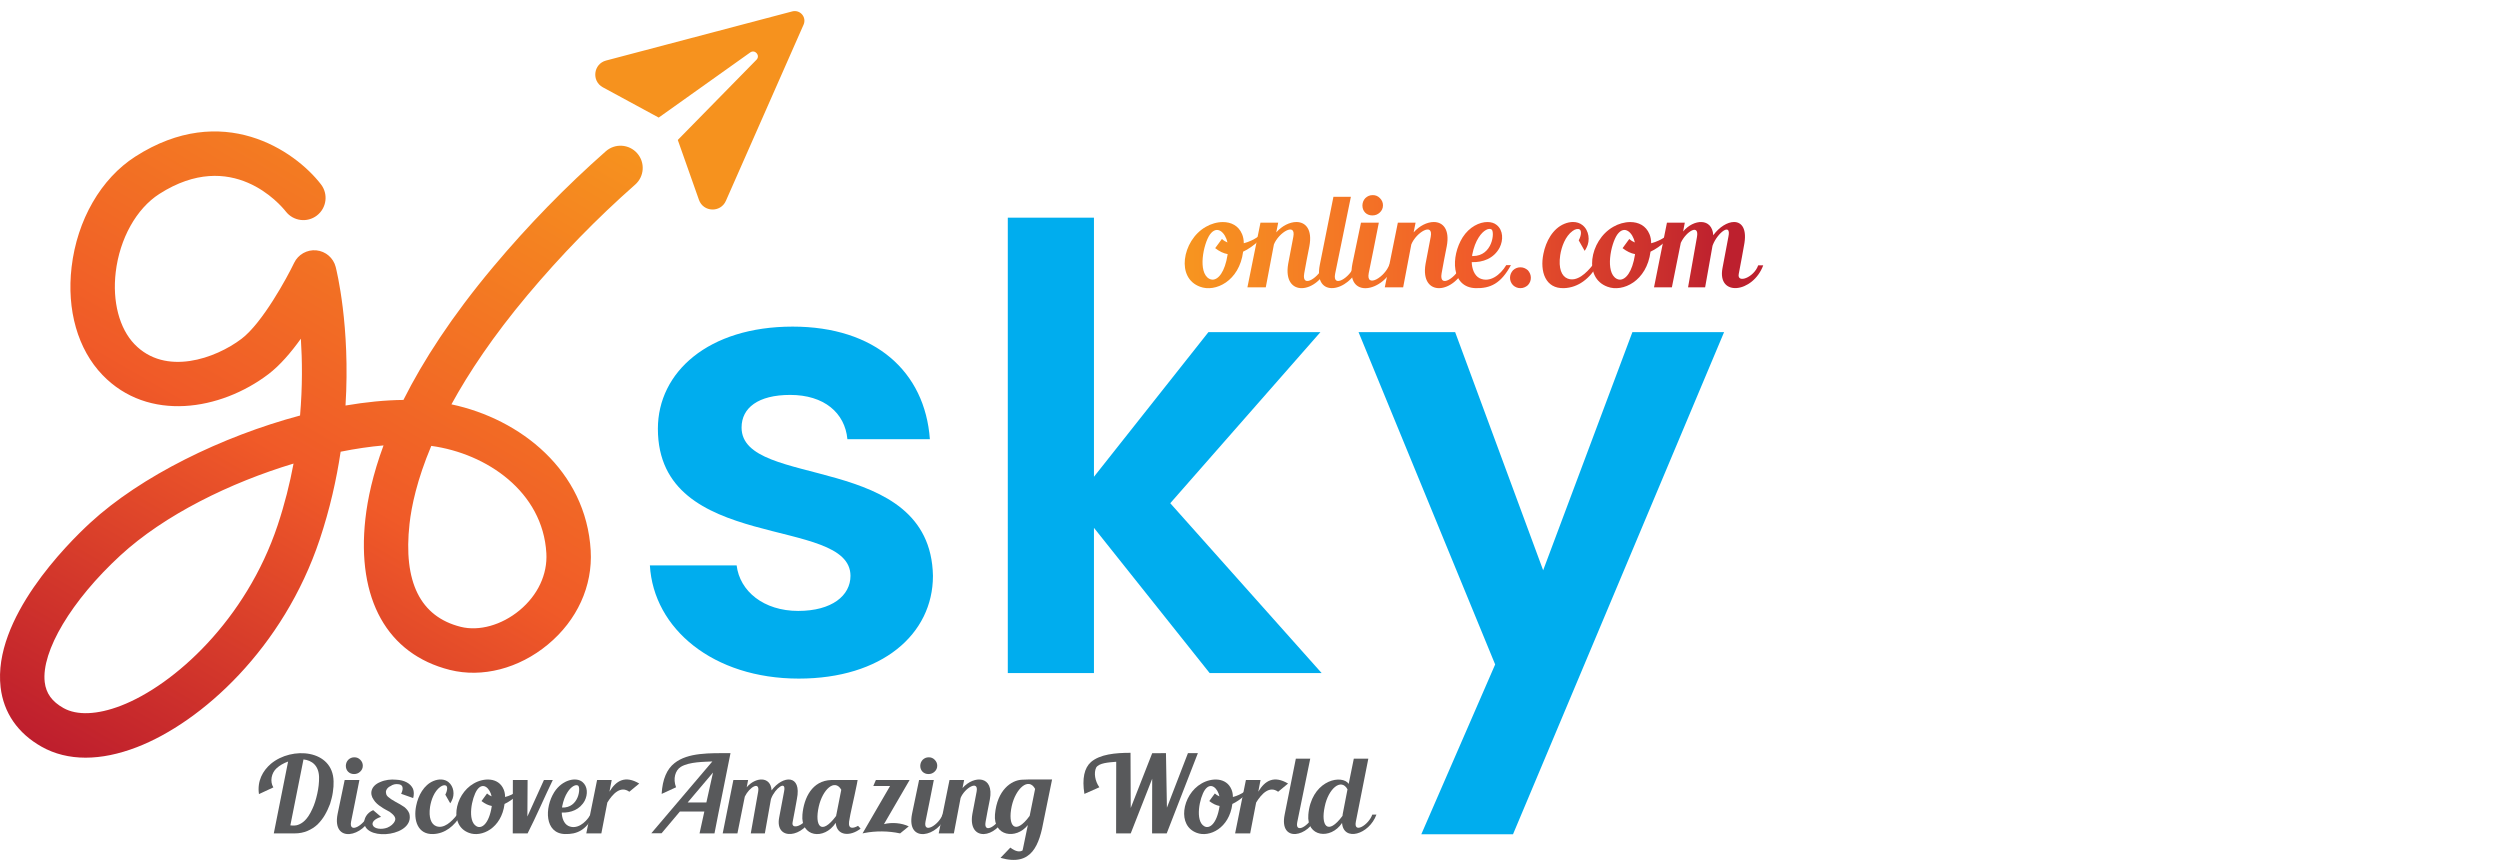 <?xml version="1.0" encoding="utf-8"?>
<!-- Generator: Adobe Illustrator 16.0.0, SVG Export Plug-In . SVG Version: 6.00 Build 0)  -->
<!DOCTYPE svg PUBLIC "-//W3C//DTD SVG 1.1//EN" "http://www.w3.org/Graphics/SVG/1.1/DTD/svg11.dtd">
<svg version="1.1" id="Layer_1" xmlns="http://www.w3.org/2000/svg" xmlns:xlink="http://www.w3.org/1999/xlink" x="0px" y="0px"
	 width="415.021px" height="143.279px" viewBox="0 0 415.021 143.279" enable-background="new 0 0 415.021 143.279"
	 xml:space="preserve">
<g>
	<g>
		<g>
			<path fill="#00ADEE" d="M132.604,112.653c-14.198,0-24.106-8.273-24.718-18.796h14.403c0.51,4.289,4.493,7.561,10.215,7.561
				c5.618,0,8.683-2.556,8.683-5.823c0-10.114-31.973-3.679-31.973-24.417c0-9.398,8.376-16.958,22.37-16.958
				c13.689,0,21.964,7.458,22.783,18.693h-13.691c-0.409-4.392-3.881-7.353-9.5-7.353c-5.311,0-8.069,2.145-8.069,5.414
				c0,10.318,31.361,3.881,31.771,24.62C154.876,105.297,146.397,112.653,132.604,112.653z"/>
			<path fill="#00ADEE" d="M167.304,36.139h14.302v43.007l19-24.007h18.592l-24.925,28.398l25.129,28.196h-18.591l-19.206-24.109
				v24.109h-14.302V36.139z"/>
			<path fill="#00ADEE" d="M270.99,55.14h15.221l-35.039,83.356h-15.223l12.26-28.191L225.53,55.14h16.038l14.609,39.533
				L270.99,55.14z"/>
		</g>
	</g>
	<g>
		<path fill="#58595B" d="M55.377,129.704c0.018,0.549-0.018,1.17-0.124,1.825c-0.088,0.654-0.265,1.274-0.461,1.932
			c-0.248,0.637-0.514,1.238-0.868,1.843c-0.337,0.584-0.763,1.116-1.223,1.575c-0.478,0.444-1.045,0.8-1.666,1.064
			c-0.638,0.267-1.329,0.408-2.109,0.408c-1.169,0-2.322,0-3.474,0l2.375-11.928c-0.745,0.267-1.417,0.657-1.914,1.116
			c-0.868,0.781-1.134,2.215-0.531,3.174l-2.393,1.115c-0.318-2.18,0.638-3.879,1.985-5.033
			C48.465,123.873,55.271,124.422,55.377,129.704z M52.967,128.994c-0.053-1.913-1.188-2.766-2.587-2.924l-2.18,10.951
			c0.461,0.054,0.975,0.037,1.276-0.089c0.709-0.264,1.542-0.798,2.374-2.64c0.354-0.727,0.603-1.576,0.816-2.517
			C52.878,130.838,52.985,129.898,52.967,128.994z"/>
		<path fill="#58595B" d="M61.807,135.215c-1.4,3.828-6.752,4.855-5.759-0.106l1.169-5.618h2.446
			c-0.567,2.994-0.975,4.821-1.382,6.911c-0.408,2.128,2.232,0.549,2.835-1.187H61.807z M57.784,128.108
			c-0.248-0.264-0.373-0.583-0.373-0.991c0.018-0.392,0.142-0.708,0.408-0.993c0.283-0.267,0.602-0.406,1.01-0.406
			s0.708,0.14,0.975,0.406c0.284,0.285,0.425,0.602,0.425,0.993c0,0.408-0.16,0.728-0.443,0.991c-0.283,0.267-0.62,0.392-1.01,0.392
			S58.05,128.374,57.784,128.108z"/>
		<path fill="#58595B" d="M66.591,131.777c0.266-0.53,0.567-1.507-0.497-1.594c-0.389-0.071-0.921,0.052-1.24,0.301
			c-0.55,0.23-0.851,0.744-0.78,1.099c0.053,0.39,0.106,0.443,0.337,0.691c0.301,0.266,0.745,0.567,1.275,0.851
			c0.461,0.229,0.993,0.549,1.436,0.849c0.39,0.32,0.673,0.657,0.833,1.102c0.922,3.685-6.929,4.588-7.461,1.7
			c-0.142-0.851,0.39-1.825,1.453-2.286l1.312,1.116c-1.099,0.338-1.595,0.922-1.364,1.399c0.23,0.585,1.417,0.763,2.41,0.391
			c0.567-0.248,1.028-0.602,1.259-1.136c0.266-0.602-0.372-1.113-0.869-1.486c-0.62-0.355-0.975-0.496-1.417-0.834
			c-0.461-0.266-0.992-0.744-1.241-1.169c-0.745-1.012-0.461-2.323,1.081-2.943c0.833-0.372,1.755-0.478,2.676-0.388
			c1.329,0.07,2.339,0.584,2.765,1.504c0.177,0.428,0.177,0.993,0.035,1.542L66.591,131.777z"/>
		<path fill="#58595B" d="M76.496,135.304c-1.046,1.824-2.624,3.083-4.573,3.154c-2.57,0.105-3.332-2.286-2.835-4.695
			c0.337-1.703,1.276-3.456,2.871-4.113c0.94-0.39,1.861-0.318,2.481,0.177c0.904,0.71,1.082,2.109,0.549,3.103
			c-0.071,0.16-0.16,0.284-0.248,0.424l-0.815-1.434c0.408-0.781,0.355-1.348,0.143-1.488c-0.213-0.143-0.585-0.09-0.975,0.193
			c-1.01,0.728-1.524,2.18-1.701,3.314c-0.266,1.825,0.195,2.888,1.01,3.208c1.276,0.495,2.57-0.745,3.438-1.843H76.496z"/>
		<path fill="#58595B" d="M85.869,132.007c-0.71,0.639-1.419,1.135-2.109,1.454c-0.514,4.039-3.81,5.599-5.901,4.803
			c-1.648-0.604-2.251-2.129-2.073-3.757c0.194-1.719,1.223-3.512,2.871-4.448c1.648-0.958,4.111-1.046,4.962,1.011
			c0.142,0.336,0.23,0.76,0.23,1.239c0.709-0.178,1.4-0.514,1.967-0.903L85.869,132.007z M81.634,133.797
			c-0.568-0.105-1.099-0.354-1.701-0.815l0.921-1.258c0.23,0.212,0.496,0.373,0.762,0.479c-0.283-1.312-1.4-2.481-2.41-1.082
			c-0.886,1.276-1.684,5.157-0.107,6.044c0.851,0.496,2.073-0.371,2.535-3.297C81.634,133.85,81.634,133.816,81.634,133.797z"/>
		<path fill="#58595B" d="M91.768,129.49c-1.152,2.357-2.835,6.238-4.182,8.861h-2.464l0.018-8.861h2.447l-0.036,6.062l2.746-6.062
			H91.768z"/>
		<path fill="#58595B" d="M98.626,135.304c-1.382,2.552-2.835,3.207-4.856,3.154c-3.35-0.106-3.403-4.343-1.754-6.966
			c1.347-2.09,3.65-2.534,4.661-1.682c0.904,0.726,0.921,2.072,0.39,3.118c-0.798,1.47-2.286,2.021-3.811,1.966
			c0.018,0.853,0.336,1.846,1.099,2.217c1.365,0.637,2.8-0.425,3.633-1.808H98.626z M93.309,134.063
			c2.8,0.09,3.119-3.277,2.676-3.632c-0.355-0.266-1.134,0.069-1.772,1.08c-0.372,0.567-0.691,1.364-0.886,2.356
			C93.327,133.939,93.309,134.01,93.309,134.063z"/>
		<path fill="#58595B" d="M106.12,130.075l-1.648,1.364c-1.436-1.046-2.747,0.318-3.65,1.789l-0.992,5.123H97.33l1.789-8.861h2.429
			l-0.373,1.933C102.292,129.562,103.799,128.695,106.12,130.075z"/>
		<path fill="#58595B" d="M121.27,125.026c-0.851,4.413-1.808,8.86-2.659,13.326h-2.481l0.797-3.634h-4.057l-3.049,3.615h-1.701
			c3.314-3.897,6.787-7.974,10.136-11.925c-1.293,0.071-3.827,0.034-5.245,0.902c-0.904,0.568-1.33,1.967-0.78,3.385l-2.393,1.1
			c0.142-2.48,0.886-4.128,2.127-5.104C114.198,124.902,117.849,125.026,121.27,125.026z M118.364,128.25l-4.201,4.963h3.102
			C117.618,131.548,117.991,129.898,118.364,128.25z"/>
		<path fill="#58595B" d="M134.93,135.338c-1.417,3.812-6.326,4.343-5.583,0.391c0.249-1.364,0.532-2.782,0.815-4.323
			c0.425-2.02-1.489-0.515-2.126,1.115c-0.017,0.035-0.036,0.071-0.053,0.141c-0.106,0.552-0.922,5.229-1.01,5.69h-2.34
			c0.497-2.766,0.869-4.962,1.223-6.894c0.336-1.88-1.454-0.763-2.18,0.726c-0.018,0.019-0.018,0.037-0.035,0.071l-1.223,6.097
			h-2.445l1.772-8.861h2.445l-0.23,1.205c1.418-1.701,3.97-1.915,4.129,0.514c1.861-2.533,5.051-2.71,4.2,1.452l-0.284,1.579
			c-0.142,0.763-0.16,0.815-0.425,2.251c-0.301,1.399,2.074,0.53,2.659-1.153H134.93z"/>
		<path fill="#58595B" d="M142.442,137.093l0.425,0.462c-1.684,1.329-3.952,1.258-4.129-0.957c-1.914,2.924-5.866,2.373-5.529-1.365
			c0.248-2.817,1.63-5.636,4.768-5.742h4.395l-0.125,0.692c-0.531,2.675-1.098,4.854-1.293,6.219
			C140.776,137.748,141.734,137.5,142.442,137.093z M139.659,131.104c-1.098-1.913-3.101-0.034-3.739,2.798
			c-0.727,3.245,0.408,4.876,2.889,1.544c0-0.089,0.018-0.213,0.053-0.3L139.659,131.104z M150.86,137.183l-1.436,1.169
			c-1.95-0.427-4.076-0.427-5.902-0.071l-0.335,0.071l4.571-7.868h-2.783l0.427-0.993h5.599l-4.253,7.32
			C148.078,136.473,149.673,136.615,150.86,137.183z"/>
		<path fill="#58595B" d="M157.166,135.215c-1.401,3.828-6.752,4.855-5.76-0.106l1.169-5.618h2.446
			c-0.567,2.994-0.975,4.821-1.383,6.911c-0.408,2.128,2.234,0.549,2.836-1.187H157.166z M153.143,128.108
			c-0.249-0.264-0.373-0.583-0.373-0.991c0.019-0.392,0.143-0.708,0.408-0.993c0.284-0.267,0.604-0.406,1.011-0.406
			c0.408,0,0.708,0.14,0.974,0.406c0.283,0.285,0.426,0.602,0.426,0.993c0,0.408-0.16,0.728-0.444,0.991
			c-0.284,0.267-0.621,0.392-1.009,0.392C153.745,128.499,153.408,128.374,153.143,128.108z"/>
		<path fill="#58595B" d="M166.999,135.251c-1.56,4.075-6.362,4.519-5.582-0.105c0.247-1.244,0.478-2.484,0.708-3.723
			c0.391-2.037-2.001-0.585-2.658,1.045l-1.117,5.884h-2.516l1.791-8.861h2.428l-0.267,1.329c1.915-2.162,5.282-2.092,4.538,1.897
			c-0.425,2.196-0.32,1.56-0.709,3.72c-0.39,2.18,2.125,0.532,2.693-1.186H166.999z"/>
		<path fill="#58595B" d="M174.653,129.403l-1.364,6.68c-0.744,4.131-1.95,7.835-7.196,6.328l1.631-1.703
			c0.886,0.675,1.542,0.763,2.021,0.48l0.07-0.285l0.815-3.934c-1.968,2.464-5.759,1.844-5.458-1.754
			c0.354-4.077,2.712-5.689,4.483-5.776c0.337-0.019,0.657-0.036,1.028-0.036h2.481
			C173.236,129.403,174.582,129.403,174.653,129.403z M171.836,130.961c-1.082-2.003-3.225-0.07-3.882,2.854
			c-0.708,3.296,0.532,4.962,2.978,1.63L171.836,130.961z"/>
		<path fill="#58595B" d="M187.711,134.134l3.562-9.091l2.287-0.018l0.159,9.056l3.491-9.056h1.649l-5.175,13.326h-2.428
			l0.017-9.074l-3.562,9.074h-2.428l0.018-11.891c-1.275,0.104-2.872,0.194-3.333,0.974c-0.408,0.868-0.194,2.233,0.533,3.261
			l-2.481,1.1c-0.408-2.552-0.018-4.308,1.1-5.299c1.505-1.276,3.986-1.523,6.557-1.523L187.711,134.134z"/>
		<path fill="#58595B" d="M206.688,132.007c-0.708,0.639-1.417,1.135-2.107,1.454c-0.516,4.039-3.812,5.599-5.901,4.803
			c-1.649-0.604-2.251-2.129-2.074-3.757c0.194-1.719,1.223-3.512,2.87-4.448c1.65-0.958,4.112-1.046,4.964,1.011
			c0.142,0.336,0.23,0.76,0.23,1.239c0.708-0.178,1.399-0.514,1.966-0.903L206.688,132.007z M202.452,133.797
			c-0.566-0.105-1.098-0.354-1.701-0.815l0.922-1.258c0.23,0.212,0.497,0.373,0.763,0.479c-0.284-1.312-1.401-2.481-2.411-1.082
			c-0.886,1.276-1.683,5.157-0.107,6.044c0.851,0.496,2.075-0.371,2.534-3.297C202.452,133.85,202.452,133.816,202.452,133.797z"/>
		<path fill="#58595B" d="M213.83,130.075l-1.65,1.364c-1.434-1.046-2.745,0.318-3.65,1.789l-0.991,5.123h-2.5l1.791-8.861h2.427
			l-0.371,1.933C210.001,129.562,211.508,128.695,213.83,130.075z"/>
		<path fill="#58595B" d="M218.648,135.374c-1.328,3.633-6.326,4.607-5.388-0.123l1.86-9.306h2.392
			c-0.602,3.013-1.752,8.524-2.162,10.564c-0.388,2.02,2.073,0.512,2.625-1.136H218.648z"/>
		<path fill="#58595B" d="M228.499,135.233c-1.222,3.35-5.474,4.519-5.706,1.383c-1.896,2.835-5.919,2.34-5.599-1.383
			c0.461-5.369,4.943-6.628,6.467-5.369c0.071,0.071,0.143,0.159,0.232,0.265l0.85-4.183h2.41c-0.639,3.245-1.647,8.4-2.074,10.475
			c-0.407,2.072,2.146,0.53,2.729-1.188H228.499z M223.696,131.032c-1.08-1.95-3.188-0.053-3.773,2.835
			c-0.709,3.226,0.478,4.91,2.941,1.578c0-0.089,0.019-0.213,0.036-0.3L223.696,131.032z"/>
	</g>
	<linearGradient id="SVGID_1_" gradientUnits="userSpaceOnUse" x1="86.402" y1="14.031" x2="18.927" y2="130.902">
		<stop  offset="0" style="stop-color:#F6921E"/>
		<stop  offset="0.54" style="stop-color:#F05A28"/>
		<stop  offset="1" style="stop-color:#BE1E2D"/>
	</linearGradient>
	<path fill="url(#SVGID_1_)" d="M14.211,125.781c-2.688,0-5.144-0.606-7.29-1.813c-3.97-2.232-6.33-5.649-6.822-9.882
		C-1.228,102.694,11.154,90.312,14.98,86.79c8.412-7.747,21.874-14.348,34.831-17.809c0.417-4.838,0.366-9.186,0.134-12.754
		c-1.614,2.257-3.464,4.43-5.392,5.892c-7.945,6.028-19.955,8.009-27.537,0.134c-4.101-4.259-5.971-10.792-5.131-17.927
		c0.921-7.826,4.877-14.682,10.585-18.34c14.432-9.246,26.464-1.024,30.81,4.615c1.244,1.612,0.944,3.928-0.669,5.172
		c-1.608,1.241-3.917,0.944-5.162-0.658c-0.893-1.13-8.937-10.649-21-2.92c-3.81,2.442-6.584,7.42-7.24,12.992
		c-0.572,4.861,0.594,9.329,3.119,11.952c5.138,5.336,13.442,2.389,17.769-0.895c3.466-2.628,7.567-10.171,8.731-12.607
		c0.669-1.398,2.142-2.222,3.686-2.079c1.544,0.152,2.829,1.253,3.213,2.757c0.146,0.573,2.447,9.844,1.63,23.005
		c3.355-0.575,6.594-0.898,9.616-0.929c3.231-6.436,7.985-13.838,14.924-22.115c5.774-6.887,12.057-13.335,18.675-19.167
		c1.527-1.346,3.857-1.197,5.203,0.33c1.347,1.528,1.198,3.856-0.329,5.204C99.105,36.23,93.084,42.41,87.547,49.014
		c-5.664,6.757-9.715,12.827-12.605,18.111c11.435,2.422,22.347,10.987,23.119,24.269c0.343,5.894-2.252,11.584-7.119,15.611
		c-4.814,3.985-10.894,5.554-16.266,4.204c-10.39-2.613-15.499-11.756-14.019-25.079c0.364-3.28,1.229-7.36,3.013-12.187
		c-2.245,0.194-4.636,0.545-7.12,1.044c-0.684,4.593-1.781,9.492-3.463,14.537c-6.022,18.068-19.587,30.352-30.358,34.51
		C19.713,125.198,16.85,125.781,14.211,125.781z M48.731,76.956c-10.498,3.163-21.424,8.507-28.756,15.257
		c-8.103,7.463-13.147,15.909-12.552,21.022c0.218,1.866,1.207,3.233,3.112,4.306c2.24,1.261,5.627,1.122,9.538-0.388
		c8.861-3.418,20.783-14.254,26.019-29.959C47.258,83.693,48.115,80.256,48.731,76.956z M71.596,74.022
		c-2.382,5.663-3.289,10.034-3.61,12.922c-1.074,9.669,1.782,15.427,8.489,17.114c3.056,0.765,6.799-0.278,9.767-2.733
		c3.037-2.514,4.663-5.977,4.457-9.503C90.109,81.644,80.806,75.28,71.596,74.022z"/>
	<path fill="#F6921E" d="M133.157,2.404c0.4,0.467,0.497,1.125,0.246,1.686l-12.901,29.257c-0.879,1.993-3.744,1.887-4.47-0.17
		l-3.513-9.943l13.06-13.312c0.687-0.698-0.239-1.783-1.037-1.214L109.35,19.52l-9.27-5.026c-1.916-1.042-1.574-3.887,0.532-4.444
		l30.914-8.158C132.123,1.735,132.757,1.934,133.157,2.404z"/>
	<g>
		<defs>
			<path id="SVGID_2_" d="M200.722,46.265c-1.912-1.074-0.947-5.777,0.128-7.324c1.225-1.696,2.578-0.28,2.921,1.311
				c-0.322-0.128-0.644-0.323-0.924-0.581l-1.117,1.524c0.729,0.559,1.375,0.861,2.063,0.988v0.086
				c-0.462,2.928-1.553,4.155-2.5,4.155C201.094,46.425,200.901,46.37,200.722,46.265 M200.184,37.652
				c-1.999,1.139-3.244,3.309-3.48,5.393c-0.214,1.976,0.516,3.823,2.514,4.554c2.533,0.967,6.528-0.925,7.151-5.821
				c0.838-0.387,1.697-0.988,2.556-1.762l-0.063-0.729c-0.688,0.471-1.525,0.879-2.384,1.095c0-0.58-0.108-1.095-0.279-1.504
				c-0.598-1.443-1.851-2.014-3.188-2.014C202.039,36.863,201.024,37.164,200.184,37.652"/>
		</defs>
		<clipPath id="SVGID_3_">
			<use xlink:href="#SVGID_2_"  overflow="visible"/>
		</clipPath>
		
			<linearGradient id="SVGID_4_" gradientUnits="userSpaceOnUse" x1="-213.738" y1="368.015" x2="-213.001" y2="368.015" gradientTransform="matrix(119.335 0 0 -119.335 25704.086 43959.719)">
			<stop  offset="0" style="stop-color:#F79420"/>
			<stop  offset="0.333" style="stop-color:#F37226"/>
			<stop  offset="0.54" style="stop-color:#F05A2A"/>
			<stop  offset="1" style="stop-color:#BD202E"/>
		</linearGradient>
		<rect x="196.49" y="36.863" clip-path="url(#SVGID_3_)" fill="url(#SVGID_4_)" width="12.436" height="11.702"/>
	</g>
	<g>
		<defs>
			<path id="SVGID_5_" d="M211.868,38.576l0.323-1.611h-2.943l-2.168,10.738h3.048l1.353-7.129c0.795-1.976,3.693-3.738,3.222-1.268
				c-0.278,1.504-0.557,3.007-0.858,4.511c-0.945,5.605,4.876,5.069,6.767,0.128h-0.838c-0.688,2.084-3.738,4.081-3.264,1.44
				c0.472-2.621,0.341-1.848,0.857-4.511c0.525-2.812-0.637-4.018-2.157-4.018C214.117,36.857,212.838,37.479,211.868,38.576"/>
		</defs>
		<clipPath id="SVGID_6_">
			<use xlink:href="#SVGID_5_"  overflow="visible"/>
		</clipPath>
		
			<linearGradient id="SVGID_7_" gradientUnits="userSpaceOnUse" x1="-213.738" y1="368.011" x2="-212.999" y2="368.011" gradientTransform="matrix(119.335 0 0 -119.335 25704.086 43959.719)">
			<stop  offset="0" style="stop-color:#F79420"/>
			<stop  offset="0.333" style="stop-color:#F37226"/>
			<stop  offset="0.54" style="stop-color:#F05A2A"/>
			<stop  offset="1" style="stop-color:#BD202E"/>
		</linearGradient>
		<rect x="207.079" y="36.836" clip-path="url(#SVGID_6_)" fill="url(#SVGID_7_)" width="13.531" height="12.587"/>
	</g>
	<g>
		<defs>
			<path id="SVGID_8_" d="M221.361,32.668l-2.258,11.277c-1.137,5.736,4.92,4.553,6.53,0.151h-0.815
				c-0.667,1.998-3.652,3.823-3.179,1.373c0.494-2.469,1.89-9.148,2.619-12.801H221.361z"/>
		</defs>
		<clipPath id="SVGID_9_">
			<use xlink:href="#SVGID_8_"  overflow="visible"/>
		</clipPath>
		
			<linearGradient id="SVGID_10_" gradientUnits="userSpaceOnUse" x1="-213.738" y1="368.003" x2="-213.001" y2="368.003" gradientTransform="matrix(119.335 0 0 -119.335 25704.086 43956.844)">
			<stop  offset="0" style="stop-color:#F79420"/>
			<stop  offset="0.333" style="stop-color:#F37226"/>
			<stop  offset="0.54" style="stop-color:#F05A2A"/>
			<stop  offset="1" style="stop-color:#BD202E"/>
		</linearGradient>
		<rect x="217.967" y="32.668" clip-path="url(#SVGID_9_)" fill="url(#SVGID_10_)" width="7.667" height="17.013"/>
	</g>
	<g>
		<defs>
			<path id="SVGID_11_" d="M225.933,36.965l-1.418,6.81c-1.202,6.014,5.286,4.767,6.981,0.126h-0.838
				c-0.73,2.106-3.931,4.019-3.437,1.44c0.496-2.534,0.988-4.745,1.676-8.376H225.933z M226.663,32.884
				c-0.321,0.343-0.472,0.731-0.492,1.203c0,0.494,0.15,0.881,0.45,1.203c0.322,0.322,0.731,0.473,1.203,0.473
				c0.473,0,0.881-0.151,1.226-0.473c0.343-0.322,0.536-0.709,0.536-1.203c0-0.472-0.173-0.859-0.516-1.203
				c-0.322-0.323-0.688-0.494-1.181-0.494C227.395,32.39,227.007,32.561,226.663,32.884"/>
		</defs>
		<clipPath id="SVGID_12_">
			<use xlink:href="#SVGID_11_"  overflow="visible"/>
		</clipPath>
		
			<linearGradient id="SVGID_13_" gradientUnits="userSpaceOnUse" x1="-213.738" y1="368.003" x2="-213.001" y2="368.003" gradientTransform="matrix(119.335 0 0 -119.335 25704.084 43956.715)">
			<stop  offset="0" style="stop-color:#F79420"/>
			<stop  offset="0.333" style="stop-color:#F37226"/>
			<stop  offset="0.54" style="stop-color:#F05A2A"/>
			<stop  offset="1" style="stop-color:#BD202E"/>
		</linearGradient>
		<rect x="223.313" y="32.39" clip-path="url(#SVGID_12_)" fill="url(#SVGID_13_)" width="8.184" height="17.398"/>
	</g>
	<g>
		<defs>
			<path id="SVGID_14_" d="M234.677,38.576l0.32-1.611h-2.942l-2.168,10.738h3.049l1.354-7.129c0.793-1.976,3.695-3.738,3.222-1.268
				c-0.279,1.504-0.56,3.007-0.86,4.511c-0.944,5.605,4.877,5.069,6.767,0.128h-0.838c-0.686,2.084-3.736,4.081-3.264,1.44
				c0.471-2.621,0.343-1.848,0.857-4.511c0.525-2.812-0.637-4.018-2.156-4.018C236.924,36.857,235.646,37.479,234.677,38.576"/>
		</defs>
		<clipPath id="SVGID_15_">
			<use xlink:href="#SVGID_14_"  overflow="visible"/>
		</clipPath>
		
			<linearGradient id="SVGID_16_" gradientUnits="userSpaceOnUse" x1="-213.738" y1="368.011" x2="-213.001" y2="368.011" gradientTransform="matrix(119.335 0 0 -119.335 25704.086 43959.719)">
			<stop  offset="0" style="stop-color:#F79420"/>
			<stop  offset="0.333" style="stop-color:#F37226"/>
			<stop  offset="0.54" style="stop-color:#F05A2A"/>
			<stop  offset="1" style="stop-color:#BD202E"/>
		</linearGradient>
		<rect x="229.886" y="36.836" clip-path="url(#SVGID_15_)" fill="url(#SVGID_16_)" width="13.531" height="12.587"/>
	</g>
	<g>
		<defs>
			<path id="SVGID_17_" d="M244.384,42.506c0-0.064,0.022-0.148,0.022-0.237c0.235-1.203,0.622-2.168,1.071-2.856
				c0.775-1.226,1.719-1.632,2.15-1.31c0.529,0.424,0.16,4.404-3.112,4.404C244.471,42.508,244.428,42.508,244.384,42.506
				 M242.816,39.393c-1.997,3.179-1.936,8.311,2.127,8.442c2.449,0.062,4.21-0.731,5.886-3.825h-0.775
				c-1.009,1.676-2.749,2.963-4.403,2.191c-0.923-0.451-1.309-1.655-1.331-2.685c1.848,0.064,3.652-0.604,4.618-2.383
				c0.646-1.268,0.623-2.901-0.472-3.782c-0.387-0.324-0.928-0.494-1.54-0.492C245.595,36.859,243.933,37.656,242.816,39.393"/>
		</defs>
		<clipPath id="SVGID_18_">
			<use xlink:href="#SVGID_17_"  overflow="visible"/>
		</clipPath>
		
			<linearGradient id="SVGID_19_" gradientUnits="userSpaceOnUse" x1="-213.738" y1="368.017" x2="-213" y2="368.017" gradientTransform="matrix(119.335 0 0 -119.335 25704.086 43959.719)">
			<stop  offset="0" style="stop-color:#F79420"/>
			<stop  offset="0.333" style="stop-color:#F37226"/>
			<stop  offset="0.54" style="stop-color:#F05A2A"/>
			<stop  offset="1" style="stop-color:#BD202E"/>
		</linearGradient>
		<rect x="240.819" y="36.857" clip-path="url(#SVGID_18_)" fill="url(#SVGID_19_)" width="10.01" height="11.04"/>
	</g>
	<g>
		<defs>
			<path id="SVGID_20_" d="M251.17,44.869c-0.322,0.365-0.493,0.773-0.493,1.247c0,0.471,0.171,0.88,0.493,1.223
				c0.345,0.322,0.751,0.496,1.226,0.496c0.471,0,0.881-0.174,1.246-0.496c0.321-0.343,0.492-0.751,0.492-1.223
				c0-0.474-0.171-0.882-0.492-1.247c-0.365-0.323-0.775-0.494-1.246-0.494C251.921,44.376,251.514,44.546,251.17,44.869"/>
		</defs>
		<clipPath id="SVGID_21_">
			<use xlink:href="#SVGID_20_"  overflow="visible"/>
		</clipPath>
		
			<linearGradient id="SVGID_22_" gradientUnits="userSpaceOnUse" x1="-213.738" y1="368.029" x2="-213" y2="368.029" gradientTransform="matrix(119.335 0 0 -119.335 25704.086 43964.844)">
			<stop  offset="0" style="stop-color:#F79420"/>
			<stop  offset="0.333" style="stop-color:#F37226"/>
			<stop  offset="0.54" style="stop-color:#F05A2A"/>
			<stop  offset="1" style="stop-color:#BD202E"/>
		</linearGradient>
		<rect x="250.677" y="44.376" clip-path="url(#SVGID_21_)" fill="url(#SVGID_22_)" width="3.457" height="3.459"/>
	</g>
	<g>
		<defs>
			<path id="SVGID_23_" d="M259.696,37.157c-1.935,0.795-3.071,2.922-3.479,4.985c-0.601,2.919,0.323,5.818,3.437,5.692
				c2.364-0.088,4.275-1.613,5.542-3.825H264.4c-1.051,1.332-2.619,2.837-4.167,2.234c-0.989-0.386-1.546-1.674-1.225-3.886
				c0.216-1.377,0.838-3.138,2.063-4.019c0.472-0.344,0.924-0.408,1.181-0.235c0.259,0.17,0.324,0.859-0.17,1.803l0.986,1.74
				c0.109-0.172,0.216-0.322,0.301-0.514c0.645-1.205,0.429-2.901-0.665-3.76c-0.43-0.344-0.977-0.519-1.578-0.519
				C260.671,36.854,260.186,36.955,259.696,37.157"/>
		</defs>
		<clipPath id="SVGID_24_">
			<use xlink:href="#SVGID_23_"  overflow="visible"/>
		</clipPath>
		
			<linearGradient id="SVGID_25_" gradientUnits="userSpaceOnUse" x1="-213.739" y1="368.017" x2="-213" y2="368.017" gradientTransform="matrix(119.335 0 0 -119.335 25704.088 43959.719)">
			<stop  offset="0" style="stop-color:#F79420"/>
			<stop  offset="0.333" style="stop-color:#F37226"/>
			<stop  offset="0.54" style="stop-color:#F05A2A"/>
			<stop  offset="1" style="stop-color:#BD202E"/>
		</linearGradient>
		<rect x="255.616" y="36.854" clip-path="url(#SVGID_24_)" fill="url(#SVGID_25_)" width="9.579" height="11.108"/>
	</g>
	<g>
		<defs>
			<path id="SVGID_26_" d="M268.352,46.265c-1.912-1.074-0.946-5.777,0.128-7.324c1.224-1.696,2.578-0.28,2.921,1.311
				c-0.322-0.128-0.646-0.323-0.924-0.581l-1.116,1.524c0.732,0.559,1.377,0.861,2.062,0.988v0.086
				c-0.461,2.928-1.552,4.155-2.499,4.155C268.724,46.425,268.531,46.37,268.352,46.265 M267.815,37.652
				c-1.997,1.139-3.244,3.309-3.479,5.393c-0.216,1.976,0.514,3.823,2.513,4.554c2.535,0.967,6.528-0.925,7.151-5.821
				c0.838-0.387,1.698-0.988,2.557-1.762l-0.063-0.729c-0.688,0.471-1.525,0.879-2.386,1.095c0-0.58-0.107-1.095-0.278-1.504
				c-0.599-1.443-1.851-2.014-3.188-2.014C269.67,36.863,268.655,37.164,267.815,37.652"/>
		</defs>
		<clipPath id="SVGID_27_">
			<use xlink:href="#SVGID_26_"  overflow="visible"/>
		</clipPath>
		
			<linearGradient id="SVGID_28_" gradientUnits="userSpaceOnUse" x1="-213.74" y1="368.015" x2="-213" y2="368.015" gradientTransform="matrix(119.335 0 0 -119.335 25704.086 43959.719)">
			<stop  offset="0" style="stop-color:#F79420"/>
			<stop  offset="0.333" style="stop-color:#F37226"/>
			<stop  offset="0.54" style="stop-color:#F05A2A"/>
			<stop  offset="1" style="stop-color:#BD202E"/>
		</linearGradient>
		<rect x="264.12" y="36.863" clip-path="url(#SVGID_27_)" fill="url(#SVGID_28_)" width="12.437" height="11.702"/>
	</g>
	<g>
		<defs>
			<path id="SVGID_29_" d="M284.417,39.049c-0.192-2.943-3.286-2.686-5.005-0.623l0.279-1.461h-2.964l-2.147,10.738h2.965
				l1.481-7.388c0.021-0.044,0.021-0.064,0.042-0.086c0.88-1.804,3.05-3.158,2.642-0.881c-0.427,2.342-0.881,5.006-1.48,8.355h2.835
				c0.106-0.558,1.097-6.229,1.225-6.894c0.02-0.087,0.042-0.129,0.063-0.171c0.775-1.978,3.094-3.803,2.58-1.354
				c-0.347,1.867-0.688,3.586-0.989,5.24c-0.901,4.79,5.048,4.145,6.767-0.472h-0.838c-0.708,2.04-3.586,3.092-3.221,1.395
				c0.32-1.74,0.343-1.804,0.514-2.728l0.344-1.911c0.565-2.768-0.342-3.953-1.647-3.953
				C286.782,36.857,285.436,37.661,284.417,39.049"/>
		</defs>
		<clipPath id="SVGID_30_">
			<use xlink:href="#SVGID_29_"  overflow="visible"/>
		</clipPath>
		
			<linearGradient id="SVGID_31_" gradientUnits="userSpaceOnUse" x1="-213.738" y1="368.015" x2="-213.001" y2="368.015" gradientTransform="matrix(119.335 0 0 -119.335 25704.086 43959.719)">
			<stop  offset="0" style="stop-color:#F79420"/>
			<stop  offset="0.333" style="stop-color:#F37226"/>
			<stop  offset="0.54" style="stop-color:#F05A2A"/>
			<stop  offset="1" style="stop-color:#BD202E"/>
		</linearGradient>
		<rect x="274.58" y="36.106" clip-path="url(#SVGID_30_)" fill="url(#SVGID_31_)" width="18.129" height="13.209"/>
	</g>
</g>
</svg>
